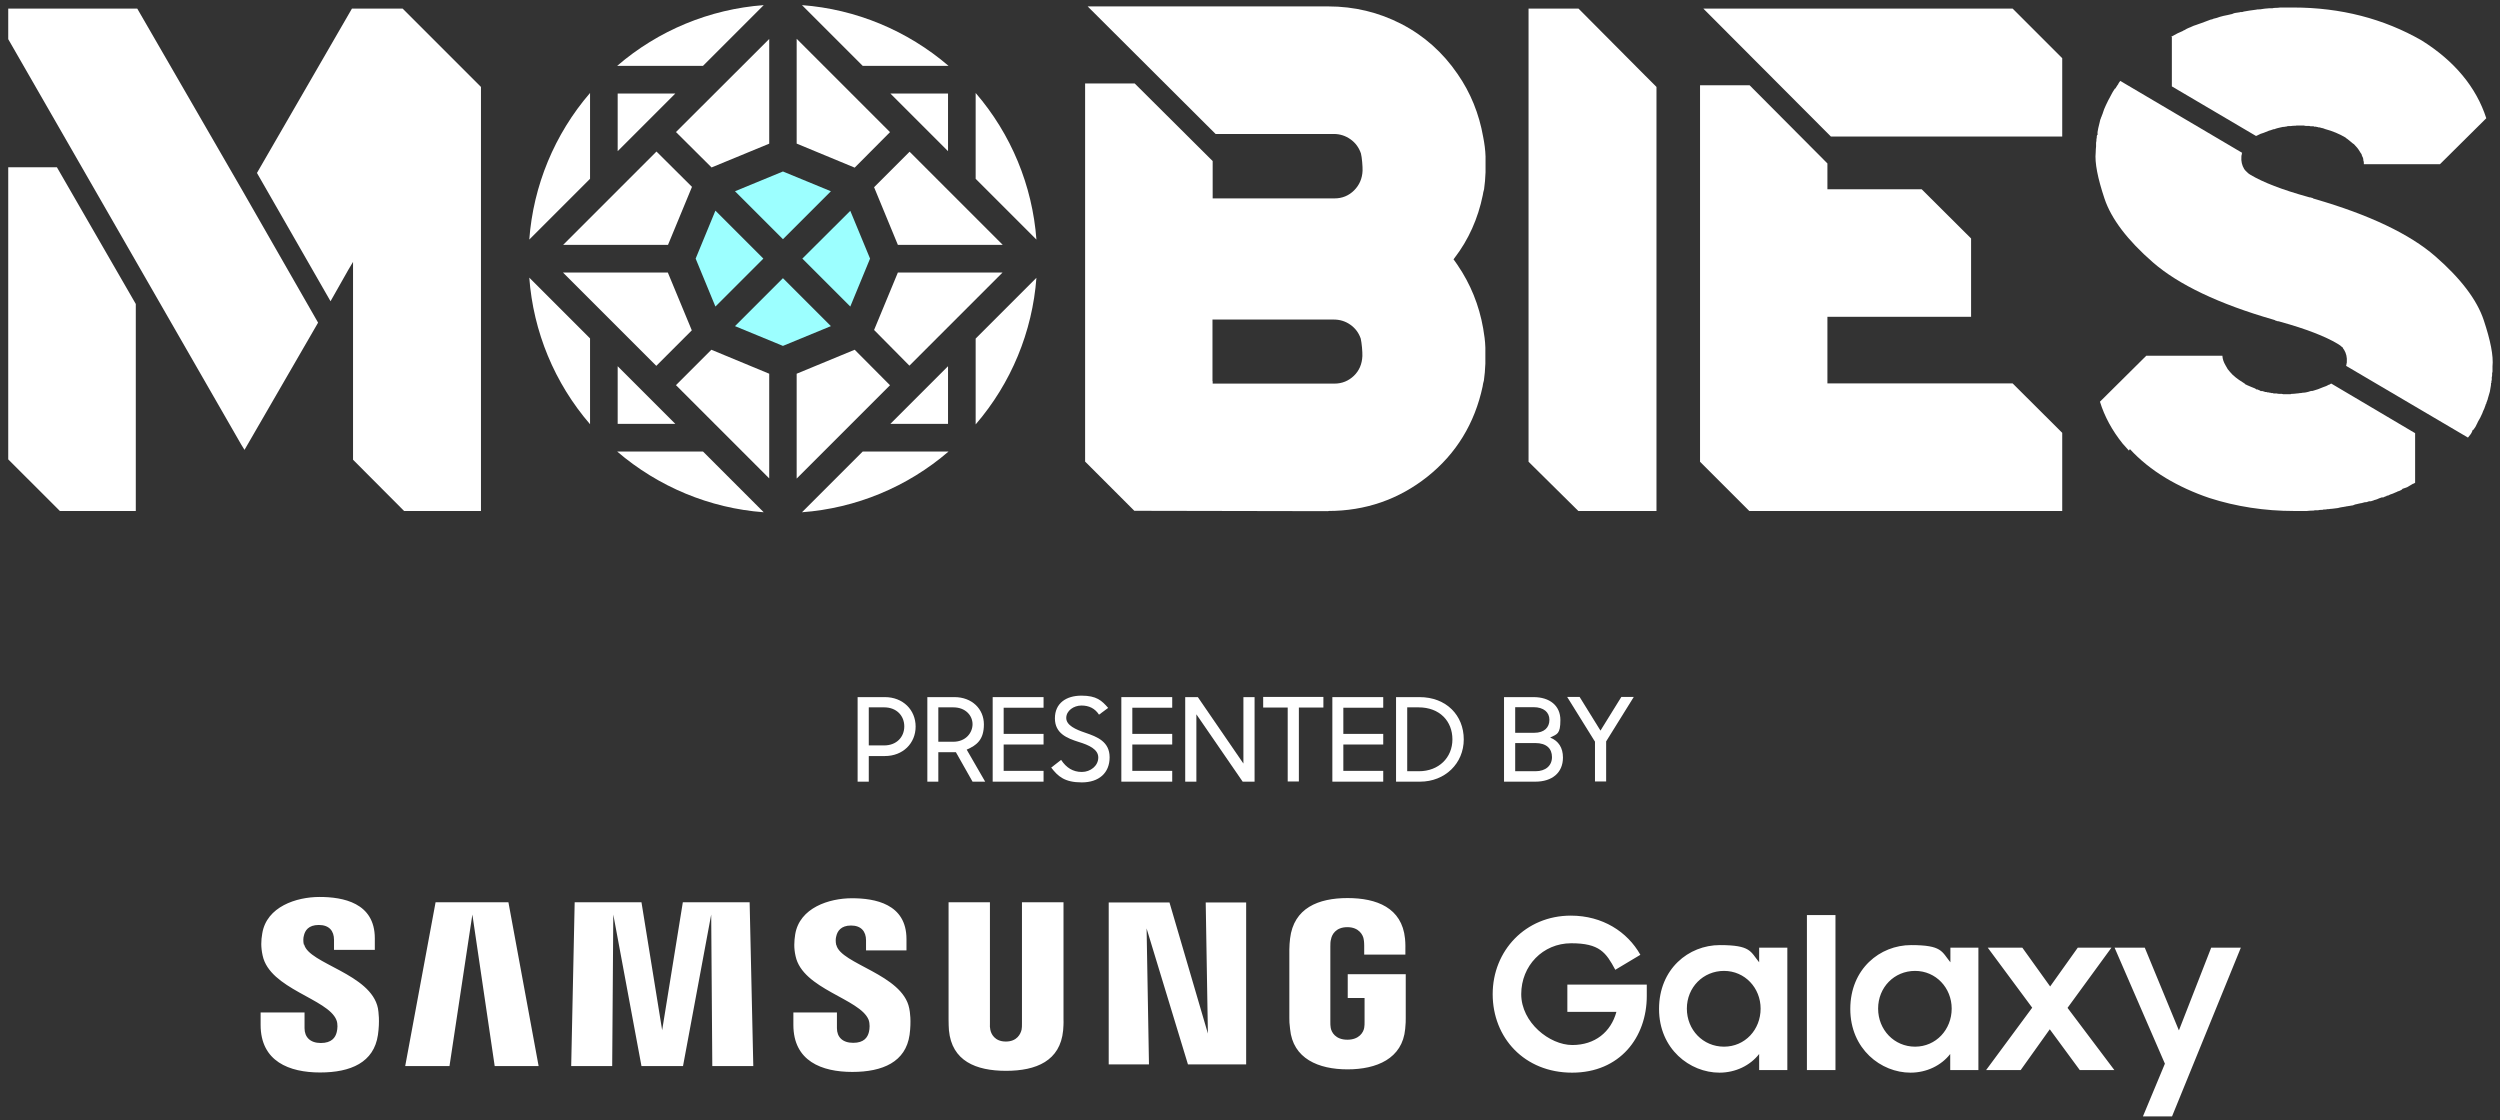 <?xml version="1.0" encoding="UTF-8"?>
<svg xmlns="http://www.w3.org/2000/svg" id="Layer_1" version="1.1" viewBox="0 0 1366 612">
  <rect x="0" y="0" width="1366" height="612" fill="#333333" stroke="none"/>
  <!-- Generator: Adobe Illustrator 29.0.1, SVG Export Plug-In . SVG Version: 2.1.0 Build 192)  -->
  <defs>
    <style>
      .st0 {
        fill: #9cffff;
      }

      .st1 {
        fill: #fff;
      }
    </style>
  </defs>
  <g>
    <path class="st1" d="M468.6,380.9h14.9c9.9,0,16.8,7,16.8,16.1s-6.9,16.1-16.8,16.1h-8.8v14h-6.1v-46.2ZM474.7,386.5v20.8h8.4c6.8,0,11-4.6,11-10.4s-4.2-10.4-11-10.4h-8.4Z"></path>
    <path class="st1" d="M506.7,380.9h14.8c9.6,0,16.1,6.5,16.1,14.9s-3.9,11.4-9.4,13.8l10.1,17.5h-6.9l-9.1-16.1h-9.6v16.1h-6v-46.2ZM512.7,386.5v18.8h8.1c7,0,10.6-5,10.6-9.6s-3.7-9.2-10.5-9.2h-8.2Z"></path>
    <path class="st1" d="M542.4,380.9h27.8v5.8h-21.8v14.3h21.8v5.8h-21.8v14.4h21.8v5.9h-27.8v-46.2Z"></path>
    <path class="st1" d="M574.4,419.4l5.4-4.2c2.8,4.3,6.5,6.6,11.3,6.6s9-3.4,9-7.9-5.1-6.8-10.7-8.5c-6.3-2-13-4.6-13-12.9s6.2-12.4,14.5-12.4,11.1,2.7,14.6,6.7l-5,3.7c-2.2-3.4-5.4-5-9.6-5s-8.3,2.8-8.3,6.8,5.1,6.3,10.5,8.1c6.4,2.2,13.2,4.8,13.2,13.4s-5.9,13.7-15.2,13.7-13-3.2-16.8-8.2Z"></path>
    <path class="st1" d="M612.7,380.9h27.8v5.8h-21.8v14.3h21.8v5.8h-21.8v14.4h21.8v5.9h-27.8v-46.2Z"></path>
    <path class="st1" d="M647.5,380.9h7l24.9,36.3v-36.3h6.1v46.2h-6.5l-25.3-36.8v36.8h-6.1v-46.2Z"></path>
    <path class="st1" d="M703.6,386.6h-13.4v-5.8h32.9v5.8h-13.4v40.4h-6.1v-40.4Z"></path>
    <path class="st1" d="M728,380.9h27.8v5.8h-21.8v14.3h21.8v5.8h-21.8v14.4h21.8v5.9h-27.8v-46.2Z"></path>
    <path class="st1" d="M762.8,380.9h12.8c14.7,0,24.2,10,24.2,23.1s-10.2,23.1-23.9,23.1h-13.1v-46.2ZM768.9,386.5v34.9h6.4c10.9,0,18.3-7.5,18.3-17.4s-6.9-17.5-18.5-17.5h-6.2Z"></path>
    <path class="st1" d="M821.8,380.9h16.1c8.9,0,14.7,4.7,14.7,12.5s-1.8,7.7-5.6,9.6c4.6,1.8,7,5.6,7,10.9,0,8.4-6,13.2-15.1,13.2h-17.1v-46.2ZM827.9,386.4v14h10.4c5.6,0,8.3-3,8.3-7.1s-3.1-6.9-8.7-6.9h-10ZM827.9,406.1v15.3h11.1c5.6,0,9-3.1,9-7.7s-2.9-7.7-9.2-7.7h-10.8Z"></path>
    <path class="st1" d="M871.4,405.1l-15.1-24.3h6.8l11.4,18.4,11.4-18.4h6.8l-15.1,24.3v21.9h-6.1v-21.9Z"></path>
  </g>
  <g>
    <g>
      <g>
        <path class="st1" d="M725.7,279.2c20.3,0,38.6-6.3,54.3-18.8,15.7-12.5,25.8-29.1,30.1-49.2.1-1.1.4-2.2.7-3.3.4-2.8.7-6,.8-9.2v-8.8c-.1-3.5-.6-7.1-1.2-10.5-2.2-12.6-6.9-24.2-14-34.6-.6-.8-1.1-1.6-1.6-2.3l-.6-.8.6-.8c7.6-9.9,12.8-21.5,15.4-34.3.1-1,.4-2.1.7-3.2.4-2.9.7-6,.8-9.3v-8.6c-.1-3.5-.6-7.2-1.3-10.7-2.2-12.6-6.9-24.2-14-34.4-8-11.7-18.3-20.9-30.7-27.3-12.4-6.4-25.8-9.6-39.9-9.6h-131.5l69.9,69.7h64.6c3.4,0,6.4,1,9.1,2.9,2.7,1.9,4.6,4.5,5.7,7.7.3,1.1.5,2.7.7,4.8.2,2,.2,3.5.2,4.5h0v.3c-.2,4.1-1.7,7.7-4.6,10.6-2.9,2.9-6.5,4.4-10.7,4.4h-66.6v-20.4l-42.6-42.4h-27.1v206.6l26.9,26.9,106,.2ZM662.5,208.2v-33.6h66.2c3.4,0,6.4.9,9.1,2.8,2.7,1.9,4.6,4.4,5.7,7.6.3,1.3.5,2.9.7,4.9.2,2,.2,3.4.2,4.4h0v.3c-.2,4.3-1.7,7.9-4.6,10.7-2.9,2.8-6.5,4.3-10.6,4.3h-66.6v-1.3Z"></path>
        <polygon class="st1" points="905.1 279.2 905.1 47.5 898.9 41.3 862.5 4.7 835.2 4.7 835.2 252.3 862.4 279.2 905.1 279.2"></polygon>
        <polygon class="st1" points="1126.8 74.6 1126.8 31.8 1099.7 4.7 930.7 4.7 1000.4 74.6 1126.8 74.6"></polygon>
        <polygon class="st1" points="1126.8 279.2 1126.8 236.5 1099.7 209.5 999.8 209.5 998.5 209.5 998.5 208.2 998.5 174.4 998.5 173.1 999.8 173.1 1077 173.1 1077 130.3 1050 103.4 999.8 103.4 998.5 103.4 998.5 102.1 998.5 89.3 956 46.6 928.9 46.6 928.9 252.3 955.8 279.2 1126.8 279.2"></polygon>
        <path class="st1" d="M1353.8,230.7c1-1.6,1.8-3.2,2.5-4.8.3-.8.6-1.7,1.1-2.6.2-.6.5-1.3.8-2.2v-.3c0,0,.2,0,.2,0,.1-.6.3-1.2.6-1.8,0-.2.1-.5.3-.8v-.2s.4-1.4.4-1.4c.6-1.7,1-3.4,1.2-5.2.1-.6.2-1,.2-1.5v-.6c.2,0,.2-.2.2-.3v-.8c.2-.3.2-.6.2-.8v-1.2c.1-.5.2-.8.2-1.2v-1.2c.2-.3.2-.7.2-1.1v-2.5c.6-5.7-1.1-14.2-4.8-25.3-3.7-11.1-12.6-22.8-26.5-34.9-13.9-12.1-36.1-22.7-65.9-31.3l-.9-.3h0c0-.2-.1-.2-.2-.2-.3,0-.7-.2-1-.3-.5,0-1-.1-1.5-.3-14.1-3.9-24.6-8-31.3-12-1.1-.6-2-1.4-2.7-2.2-.2-.2-.6-.6-.9-1.1-1.2-2-1.7-4.2-1.5-6.7,0-.3,0-.7.2-1.1,0-.3,0-.7.2-1l-66.6-39.3c-.3.4-.6.9-.9,1.3h0c0,.1-.2.5-.2.5-.4.5-.8,1.1-1.2,1.8l-.4.6h-.2c-.4.6-.8,1.2-1.1,1.7l-.4.7-.9,1.7c-.9,1.6-1.7,3.2-2.5,4.9-.7,1.4-1.3,3-1.8,4.6,0,.3-.1.5-.3.7-.1.5-.3,1-.6,1.6,0,.2-.1.5-.3.8l-.2.7-.2.9-.8,3.3c-.1.7-.3,1.5-.4,2.2v1.6h-.3c0,.2,0,.4-.1.6,0,.5,0,1.1-.2,1.7,0,.6,0,1.2-.2,1.9v2c-.1,1.1-.2,2.1-.2,3.2-.6,5.7,1.1,14.2,4.8,25.3,3.7,11.1,12.6,22.8,26.5,34.9,13.9,12.1,36,22.7,65.9,31.3l.9.3h0c0,.2.1.2.2.2.3,0,.7.2,1,.3.5,0,1,.1,1.5.3,14.1,3.9,24.6,8,31.3,12,1.1.6,2,1.3,2.8,2.1h.2c0,.1,0,.3,0,.3.1.3.3.6.6.9,1.2,2,1.7,4.2,1.5,6.7,0,.3,0,.7-.2,1.1,0,.3,0,.7-.2,1l66.6,39.2c.5-.7,1-1.3,1.5-1.9.3-.4.6-1,.8-1.5l.3-.8h.3c.4-.6.8-1.1,1.2-1.7l1.2-2.4Z"></path>
        <path class="st1" d="M1186.7,20.2v27l46,27.1s0,0,0,0l.9-.4c1-.6,2.1-1,3.2-1.3,1-.4,2-.8,3-1.2.7-.2,1.2-.3,1.6-.5l.9-.3h.4c0-.1,1.8-.6,1.8-.6l1.7-.4c.7-.2,1.4-.3,2-.3.3,0,.7-.2,1.3-.2.3-.2.6-.2.9-.2h1.1c.8-.1,1.5-.2,2.2-.2s.8,0,1.1-.1h.2c0,0,.2,0,.2,0h3.7c.5.2.8.2,1.2.2h1.1c.4,0,.8,0,1.3.2h1.7c.1.2.2.2.3.2h.4c.4,0,.8,0,1.1.2h.3c.3.2.5.2.8.2h.3s1.4.4,1.4.4h.3c0,0,1.3.5,1.3.5,4.1,1.1,7.9,2.7,11.1,4.6h.1c0,0,.1.2.1.2.2.2.4.3.5.4h.1s.1.1.1.1c1.1.9,2.2,1.7,3.2,2.6.1,0,.2.1.4.3h.2c0,0,.1.2.1.2,1.2,1.2,2.2,2.4,2.9,3.6.4.7.8,1.3,1.2,1.8h0c0,.1,0,.3,0,.3.3.7.5,1.3.8,1.8v.3c.1,0,.1.3.1.3,0,.3,0,.4,0,.5.3.7.3,1.2.3,1.6s0,.1,0,.3v.3c.1,0,.1,0,.1,0h41.5l25.3-25.1c-5.5-17-17.4-31.3-35.3-42.5-20.7-11.9-44.3-18-70.1-18h-7.2c-.7.1-1.6.2-2.5.2s-1,0-1.7.2h-.1s-.1,0-.1,0h-1.5c-1.7.1-3.5.3-5.1.6-1,0-1.7,0-2.3.2-2.3.3-4.5.6-6.6,1-.4.2-.9.3-1.5.3s-.2,0-.3,0h-.2c0,0-.2.1-.2.1-1,.1-1.9.3-2.7.4-.4.1-1,.3-1.6.6h-.1s-.1,0-.1,0l-.8.2-1.3.3c-1.6.3-3,.6-4.3,1-1.1.4-2.2.8-3.4,1h-.1c0,.1-.3.2-.3.2-.4.2-.8.2-1.2.3l-3.2,1.2c-1.1.4-2.3.9-3.6,1.3-.2,0-.6.3-1.1.4-1,.3-1.8.6-2.6,1-.3.2-.7.3-1.2.5-.8.3-1.8.8-2.7,1.4h-.2c0,.1-.8.5-.8.5-1,.4-1.8.8-2.7,1.2-1.2.6-2.3,1.2-3.5,1.9"></path>
        <path class="st1" d="M1163.8,245.4c5.4,5.9,12,11.2,19.6,15.8,7.2,4.3,15.2,8,23.8,10.9,14.6,4.7,30.2,7.1,46.3,7.1h7c.9-.1,1.8-.2,2.7-.2s1,0,1.7-.2h.1s.1,0,.1,0h1.5c.4-.1.9-.2,1.5-.2h.9c.3-.2.6-.2.8-.2.6,0,1.3,0,1.9-.2h.1s.1,0,.1,0h.5c.6-.1,1.2-.2,1.8-.2l3.2-.4c.8-.2,1.9-.5,2.9-.6h.3c.3-.1.7-.2,1-.2.4-.1.7-.2,1.1-.2.3,0,.8-.2,1.3-.2.5-.1.9-.2,1.3-.2.5-.1,1-.3,1.6-.6h.1s.1,0,.1,0l1.3-.3.8-.2h.1s.1,0,.1,0h0c.3-.1.6-.2,1-.2.5-.1,1.2-.3,1.8-.5h.2c0,0,.3,0,.3,0,0,0,0,0,0,0h.3c0-.1.3-.1.3-.1h.1l.6-.3h.3c0-.1.3-.1.3-.1,0,0,.2,0,.3,0h.1c0,0,.1,0,.1,0h.3c0,0,1.3-.4,1.3-.4h.1c0,0,.3-.2.3-.2.4-.1.8-.2,1.1-.3.2,0,.4-.2.6-.2l.9-.4,1-.4h.2c0,0,.1,0,.1,0l.2-.2h.5s.2,0,.5,0c.5-.3,1-.5,1.7-.7l.3-.3h.6c.3-.2.7-.4,1.2-.6,1-.3,1.8-.6,2.6-1,.3-.1.6-.3,1-.4.1,0,.3-.2.4-.2l.2-.2h.4c.4-.2.8-.3,1.3-.6.2-.1.3-.2.5-.3l.3-.4h0s.9-.3.9-.3c.3-.1.6-.2.9-.3.3-.1.6-.2.8-.3l2.7-1.6.3-.2h.2s0,0,0,0l.2-.2h.3c.1-.2.3-.2.6-.4v-27.1l-45.8-27.1c-.2,0-.4.2-.6.3-.2.2-.4.3-.7.3-1,.6-2,1-3,1.3-1,.4-2,.8-3,1.2-1,.3-1.9.6-2.9.9h-.2s-.2,0-.2,0c0,0-.2,0-.7.1-.7.3-1.6.5-2.5.7-.5.1-1.2.2-1.9.2-.3.1-.9.2-1.5.2-.6.1-1.1.2-1.7.2-.7.1-1.5.2-2.2.2s-.7,0-1.2.2h-.1s-.2,0-.2,0h-3.7c-.5-.2-.9-.2-1.2-.2h-1c-.4,0-.8,0-1.3-.2h-1.8c-.1-.2-.2-.2-.3-.2-.6,0-1,0-1.4-.2h-.3c-.3-.1-.6-.2-.9-.2h-.4c-.3-.2-.6-.2-.9-.2h-.5l-.2-.2c-.4,0-.7-.2-1.1-.3,0,0-.2,0-.2,0h-.8c-.2-.3-.5-.4-.9-.5-.3-.1-.6-.3-.8-.4h-.6c0-.1-.9-.6-.9-.6l-2-.8-2.1-.9-.8-.4h-.2c0,0-.2-.3-.2-.3l-.2-.2c-.2,0-.3-.2-.5-.3-1-.6-1.8-1.2-2.6-1.7-1.2-.8-2.4-1.8-3.5-2.8-1-1-1.9-2.1-2.7-3.1-.5-.8-.9-1.5-1.2-2.1-1-1.7-1.6-3.4-1.7-5.2h-41.6l-25.3,25.1c2.5,8.1,6.7,15.8,12.4,22.9l3.4,3.8Z"></path>
      </g>
      <g>
        <polygon class="st1" points="192.9 251.2 220.8 279.2 262.8 279.2 262.8 47.5 256.6 41.3 220 4.7 192.3 4.7 140.4 94.5 180.6 164.6 190.4 147.3 192.9 143.1 192.9 148 192.9 251.2"></polygon>
        <polygon class="st1" points="132.5 104.2 75 4.7 4.5 4.7 4.5 21.4 131.8 242.9 133.6 245.8 173.8 176.3 132.5 104.2"></polygon>
        <polygon class="st1" points="74.2 279.2 74.2 166.1 31.1 91.4 4.5 91.4 4.5 251 32.7 279.2 74.2 279.2"></polygon>
      </g>
    </g>
    <path class="st1" d="M417.3,279.9c-29.5-2.2-57.6-13.9-80.1-33.2h46.9l33.2,33.2ZM471.4,246.7h46.9c-22.5,19.4-50.6,31-80.1,33.2l33.2-33.2ZM369.3,210.5l19.4-19.4,31.6,13.1v57.2l-51-51ZM435.3,204.2l31.7-13.1,19.3,19.4-51,51v-57.2ZM533.1,185l33.2-33.2c-2.2,29.5-13.8,57.6-33.2,80.1v-46.9ZM322.4,231.8c-19.4-22.5-31-50.5-33.2-80.1l33.2,33.2v46.9ZM486.5,231.6l31.5-31.5v31.5h-31.5ZM337.5,231.6v-31.5l31.5,31.5h-31.5ZM307.7,148.9h57.2l13.1,31.6-19.4,19.4-51-51ZM477.6,180.3l13-31.4h57.2l-50.9,50.9-19.3-19.5ZM307.7,133.8l51-51,19.4,19.3-13.1,31.7h-57.3ZM490.6,133.8l-13-31.5,19.4-19.4,50.9,50.9h-57.2ZM533.1,97.7v-46.9c19.4,22.5,31,50.6,33.2,80.1l-33.2-33.2ZM289.2,130.9c2.2-29.5,13.8-57.6,33.2-80.1v46.9l-33.2,33.2ZM435.3,78.5V21.2l51,51-19.3,19.4-31.6-13.1ZM369.3,72.2l51-50.9v57.2l-31.5,13-19.4-19.3ZM337.5,51.1h31.5l-31.5,31.5v-31.5ZM486.5,51.1h31.5v31.5l-31.5-31.5ZM471.4,36L438.2,2.8c29.5,2.2,57.6,13.9,80.1,33.2h-46.9ZM337.2,36c22.5-19.4,50.6-31,80.1-33.2l-33.2,33.2h-46.9Z"></path>
    <g>
      <path class="st0" d="M427.8,130.7c9-9,18-18,26.2-26.2l-26.2-10.8-26.2,10.8,26.2,26.2Z"></path>
      <polygon class="st0" points="464.6 167.5 475.4 141.3 464.6 115.2 438.4 141.3 464.6 167.5"></polygon>
      <path class="st0" d="M427.8,152l-26.2,26.2,26.2,10.8,26.2-10.8c-7.5-7.5-17.2-17.2-26.2-26.2Z"></path>
      <path class="st0" d="M390.9,167.5c7.5-7.5,17.2-17.2,26.2-26.2-9-9-18-18-26.2-26.2l-10.8,26.2,10.8,26.2Z"></path>
    </g>
  </g>
  <path id="Samsung_Galaxy_lockup_white" class="st1" d="M409.6,493l2,89.5h-22.4l-.6-82.8-15.4,82.8h-22.7l-15.4-82.8-.6,82.8h-22.4l1.9-89.5h36.5l11.3,69.9,11.3-69.9h36.5ZM166,516.1c-.4-1.8-.3-3.7,0-4.7.6-2.9,2.5-6,8.2-6s8.3,3.3,8.3,8.1v5.5h22.3v-6.3c0-19.5-17.5-22.6-30.2-22.6s-28.9,5.3-31.3,19.9c-.7,4-.8,7.5.2,12.1,3.9,18.3,35.7,23.6,40.3,35.2.9,2.2.6,4.9.2,6.6-.7,3-2.8,6-8.7,6s-8.9-3.3-8.9-8.1v-8.6h-24v6.8c0,20,15.7,26,32.5,26s29.4-5.5,31.6-20.5c1.1-7.7.3-12.7,0-14.6-3.8-18.8-37.7-24.3-40.3-34.8ZM456.9,516.3c-.4-1.8-.3-3.6,0-4.6.6-2.9,2.6-6,8.1-6s8.2,3.2,8.2,8.1v5.5h22.1v-6.2c0-19.3-17.3-22.3-29.8-22.3s-28.6,5.2-31,19.7c-.6,3.9-.8,7.5.2,11.9,3.8,18.1,35.3,23.3,39.9,34.8.8,2.2.6,4.9.2,6.6-.7,3-2.7,6-8.6,6s-8.9-3.2-8.9-8v-8.6h-23.8v6.8c0,19.8,15.5,25.7,32.2,25.7s29.2-5.5,31.3-20.3c1-7.6.2-12.6-.2-14.5-3.7-18.5-37.3-24.1-39.8-34.5ZM238,493l-16.6,89.5h24.2l12.5-82.8,12.2,82.8h24l-16.5-89.5h-39.8ZM736.4,532.3v13h9.2v12.9c0,1.2,0,2.4-.2,3.4-.4,2.4-2.7,6.5-9.2,6.5s-8.7-4.1-9.1-6.5c-.2-1-.2-2.2-.2-3.4v-40.9c0-1.4,0-3,.4-4.2.4-2.2,2.4-6.5,8.9-6.5s8.6,4.5,8.9,6.5c.3,1.3.3,3.5.3,3.5v5h22.5v-2.9s.1-3.1-.2-5.9c-1.7-16.8-15.5-22.1-31.4-22.1s-29.4,5.4-31.4,22.1c-.2,1.5-.4,4.3-.4,5.9v37.6c0,1.6,0,2.9.4,5.9,1.5,16.3,15.6,22.1,31.4,22.1s30-5.8,31.5-22.1c.3-3,.3-4.3.3-5.9v-24h-31.6ZM660.1,565.1l-21.1-72h-33.2v88.5h22l-1.3-74.3,22.6,74.3h31.8v-88.5h-22.1l1.2,72ZM581,493h-22.6v66.2c0,1.2,0,2.5-.2,3.4-.5,2.2-2.4,6.5-8.6,6.5s-8.1-4.3-8.5-6.5c-.2-.9-.3-2.2-.2-3.4v-66.2h-22.6v64.1c0,1.7.1,5,.2,5.9,1.6,16.7,14.7,22.1,31.2,22.1s29.6-5.4,31.2-22.1c.1-.9.3-4.3.2-5.9v-64.1ZM961.2,517.8h15.4v66.9h-15.4v-8.8c-4.9,6.3-12.9,10.2-21.7,10.2-16.1,0-33-12.9-33-34.8s16.2-34.9,33.2-34.9,16.7,3.5,21.5,9.4v-8ZM962,551.1c0-11.3-8.6-20.6-20-20.6s-20.3,9-20.3,20.6,8.8,20.8,20.3,20.8,20-9.3,20-20.8ZM1065.6,517.8h15.4v66.9h-15.4v-8.8c-4.9,6.3-12.9,10.2-21.7,10.2-16.1,0-32.9-12.9-32.9-34.8s16.2-34.9,33.2-34.9,16.7,3.5,21.5,9.4v-8ZM1066.4,551.1c0-11.3-8.6-20.6-20-20.6s-20.2,9-20.2,20.6,8.8,20.8,20.2,20.8,20-9.3,20-20.8ZM1190.5,562.9l-18.6-45.1h-16.5l27.5,63.4-12,28.8h15.9l37.6-92.2h-16.2l-17.6,45.1ZM1153.6,517.8h-18.3l-15.1,21.2-15.2-21.2h-18.9l24.3,32.8-25.2,34.1h18.9l15.9-22.3,16.4,22.3h18.9l-25.6-34,24-32.9ZM987.3,584.7h15.6v-84.7h-15.6v84.7ZM856.5,552.9h26.7c-3,11-11.7,18.1-24.1,18.1s-27.9-12.3-27.9-27.8,11.8-27.8,27.3-27.8,19,5,24.1,14.5l13.7-8.2c-7.1-12.6-20.7-21.4-38-21.4-24.7,0-42.7,19.1-42.7,42.9s17.3,42.9,43.4,42.9,40.8-19.3,40.8-41.9v-6.2h-43.4v14.9Z"></path>
</svg>

